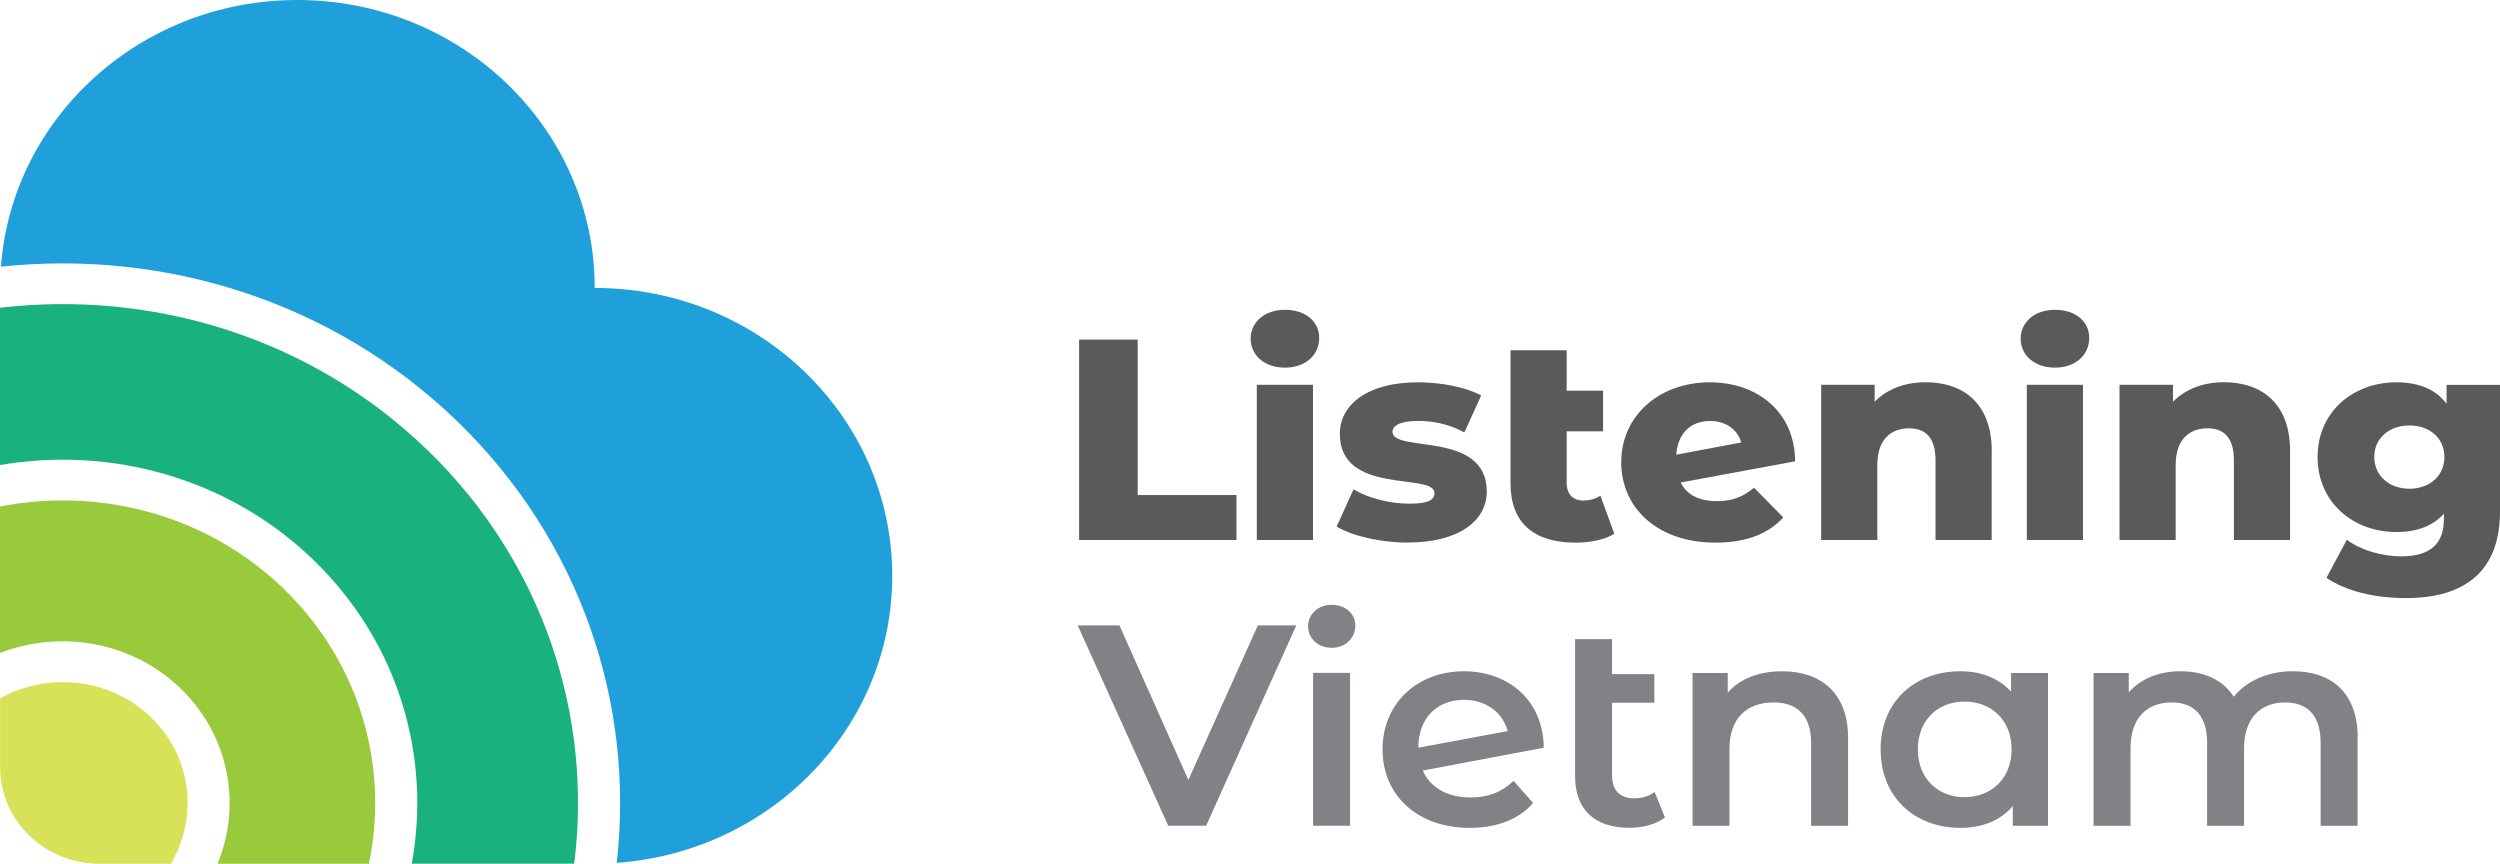 <svg xmlns="http://www.w3.org/2000/svg" width="165" height="57" viewBox="0 0 165 57" fill="none"><g clip-path="url(#clip0_82_56)"><path d="M9.974 47.35C7.275 44.738 3.166 44.326 0.009 46.091V50.656C0.009 54.164 2.948 57.005 6.572 57.005H11.274C13.102 53.949 12.676 49.966 9.978 47.35H9.974Z" fill="#D8E259"></path><path d="M18.734 38.869C13.653 33.95 6.567 32.14 0 33.43V43.098C3.98 41.548 8.715 42.332 11.931 45.45C15.148 48.569 15.962 53.152 14.356 57.005H24.348C25.681 50.652 23.811 43.788 18.73 38.869H18.734Z" fill="#98CA3C"></path><path d="M30.17 27.799C38.385 35.751 41.889 46.553 40.704 56.946C50.867 56.229 58.888 48.026 58.888 38.005C58.888 27.512 50.099 19.005 39.26 19.005H39.251V18.951C39.227 8.481 30.448 0 19.623 0C9.27 0 0.796 7.759 0.06 17.602C10.797 16.455 21.956 19.847 30.17 27.799Z" fill="#20A0DB"></path><path d="M28.203 29.698C20.516 22.257 10.038 19.134 0 20.313V30.693C7.289 29.439 15.078 31.526 20.697 36.965C26.315 42.404 28.472 49.944 27.176 57H37.899C39.117 47.283 35.891 37.14 28.203 29.694V29.698Z" fill="#19B27E"></path><path d="M71.221 22.414H75.086V32.673H81.607V35.639H71.221V22.414Z" fill="#595A5C"></path><path d="M82.542 22.356C82.542 21.28 83.44 20.447 84.805 20.447C86.17 20.447 87.068 21.222 87.068 22.297C87.068 23.431 86.17 24.264 84.805 24.264C83.44 24.264 82.542 23.431 82.542 22.356ZM82.949 25.398H86.656V35.639H82.949V25.398Z" fill="#595A5C"></path><path d="M88.22 34.752L89.331 32.297C90.308 32.884 91.733 33.242 93.019 33.242C94.306 33.242 94.676 32.978 94.676 32.543C94.676 31.163 88.428 32.731 88.428 28.632C88.428 26.706 90.261 25.232 93.579 25.232C95.065 25.232 96.704 25.532 97.759 26.101L96.648 28.538C95.593 27.969 94.542 27.781 93.603 27.781C92.353 27.781 91.904 28.121 91.904 28.498C91.904 29.913 98.129 28.386 98.129 32.445C98.129 34.335 96.333 35.809 92.899 35.809C91.103 35.809 89.248 35.375 88.216 34.752H88.22Z" fill="#595A5C"></path><path d="M106.548 35.227C105.904 35.626 104.946 35.814 103.97 35.814C101.258 35.814 99.693 34.528 99.693 31.903V23.117H103.4V25.783H105.802V28.466H103.4V31.867C103.4 32.624 103.831 33.036 104.493 33.036C104.905 33.036 105.312 32.924 105.627 32.714L106.543 35.227H106.548Z" fill="#595A5C"></path><path d="M115.762 32.185L117.696 34.152C116.701 35.249 115.216 35.814 113.207 35.814C109.44 35.814 107.001 33.565 107.001 30.505C107.001 27.445 109.5 25.232 112.855 25.232C115.901 25.232 118.455 27.105 118.479 30.447L110.926 31.844C111.337 32.678 112.157 33.072 113.328 33.072C114.364 33.072 115.045 32.79 115.767 32.185H115.762ZM110.629 30.012L114.924 29.201C114.67 28.35 113.911 27.785 112.874 27.785C111.606 27.785 110.745 28.561 110.629 30.017V30.012Z" fill="#595A5C"></path><path d="M131.451 29.784V35.639H127.744V30.366C127.744 28.892 127.082 28.269 126.008 28.269C124.819 28.269 123.903 28.986 123.903 30.689V35.639H120.196V25.398H123.727V26.513C124.564 25.662 125.759 25.227 127.082 25.227C129.563 25.227 131.456 26.607 131.456 29.779L131.451 29.784Z" fill="#595A5C"></path><path d="M133.363 22.356C133.363 21.28 134.26 20.447 135.626 20.447C136.991 20.447 137.889 21.222 137.889 22.297C137.889 23.431 136.991 24.264 135.626 24.264C134.26 24.264 133.363 23.431 133.363 22.356ZM133.77 25.398H137.477V35.639H133.77V25.398Z" fill="#595A5C"></path><path d="M151.144 29.784V35.639H147.437V30.366C147.437 28.892 146.775 28.269 145.701 28.269C144.512 28.269 143.595 28.986 143.595 30.689V35.639H139.888V25.398H143.419V26.513C144.257 25.662 145.451 25.227 146.775 25.227C149.255 25.227 151.148 26.607 151.148 29.779L151.144 29.784Z" fill="#595A5C"></path><path d="M165 25.398V33.766C165 37.642 162.737 39.474 158.794 39.474C156.762 39.474 154.832 39.022 153.546 38.134L154.892 35.621C155.772 36.302 157.216 36.719 158.465 36.719C160.455 36.719 161.298 35.85 161.298 34.246V33.905C160.576 34.716 159.502 35.115 158.155 35.115C155.346 35.115 152.962 33.188 152.962 30.164C152.962 27.14 155.346 25.232 158.155 25.232C159.618 25.232 160.751 25.684 161.473 26.648V25.402H165.005L165 25.398ZM161.33 30.16C161.33 28.914 160.353 28.081 159.025 28.081C157.697 28.081 156.702 28.914 156.702 30.16C156.702 31.405 157.697 32.257 159.025 32.257C160.353 32.257 161.33 31.405 161.33 30.16Z" fill="#595A5C"></path><path d="M85.555 41.275L79.603 54.5H77.104L71.129 41.275H73.883L78.432 51.476L83.018 41.275H85.555Z" fill="#818285"></path><path d="M86.332 41.333C86.332 40.54 86.994 39.917 87.892 39.917C88.79 39.917 89.451 40.504 89.451 41.279C89.451 42.113 88.808 42.753 87.892 42.753C86.975 42.753 86.332 42.131 86.332 41.338V41.333ZM86.665 44.411H89.104V54.5H86.665V44.411Z" fill="#818285"></path><path d="M99.897 51.539L101.184 52.995C100.267 54.07 98.8 54.639 97.004 54.639C93.51 54.639 91.247 52.466 91.247 49.46C91.247 46.454 93.51 44.303 96.616 44.303C99.522 44.303 101.864 46.194 101.887 49.348L93.904 50.858C94.413 52.009 95.542 52.632 97.065 52.632C98.236 52.632 99.133 52.273 99.897 51.534V51.539ZM93.612 49.33V49.348L99.508 48.25C99.175 47.023 98.083 46.19 96.62 46.19C94.843 46.19 93.612 47.399 93.612 49.326V49.33Z" fill="#818285"></path><path d="M109.889 53.953C109.301 54.406 108.427 54.635 107.547 54.635C105.266 54.635 103.956 53.461 103.956 51.234V42.184H106.395V44.492H109.186V46.382H106.395V51.18C106.395 52.161 106.922 52.69 107.839 52.69C108.348 52.69 108.834 52.556 109.204 52.273L109.889 53.953Z" fill="#818285"></path><path d="M121.973 48.721V54.505H119.534V49.026C119.534 47.229 118.617 46.36 117.053 46.36C115.318 46.36 114.147 47.381 114.147 49.402V54.505H111.708V44.416H114.031V45.719C114.832 44.792 116.1 44.303 117.622 44.303C120.122 44.303 121.977 45.683 121.977 48.725L121.973 48.721Z" fill="#818285"></path><path d="M135.168 44.416V54.505H132.844V53.201C132.025 54.164 130.813 54.639 129.392 54.639C126.346 54.639 124.12 52.596 124.12 49.46C124.12 46.324 126.346 44.303 129.392 44.303C130.72 44.303 131.891 44.738 132.729 45.643V44.416H135.168ZM132.766 49.46C132.766 47.534 131.437 46.306 129.66 46.306C127.883 46.306 126.578 47.534 126.578 49.46C126.578 51.386 127.906 52.614 129.66 52.614C131.414 52.614 132.766 51.386 132.766 49.46Z" fill="#818285"></path><path d="M155.6 48.721V54.505H153.161V49.026C153.161 47.229 152.301 46.36 150.82 46.36C149.218 46.36 148.108 47.381 148.108 49.384V54.505H145.669V49.026C145.669 47.229 144.808 46.36 143.327 46.36C141.707 46.36 140.615 47.381 140.615 49.384V54.505H138.176V44.416H140.499V45.701C141.281 44.796 142.489 44.303 143.915 44.303C145.437 44.303 146.705 44.85 147.427 45.983C148.265 44.944 149.672 44.303 151.333 44.303C153.851 44.303 155.61 45.683 155.61 48.725L155.6 48.721Z" fill="#818285"></path></g><defs><clipPath id="clip0_82_56"><rect width="165" height="57" fill="white"></rect></clipPath></defs></svg>
